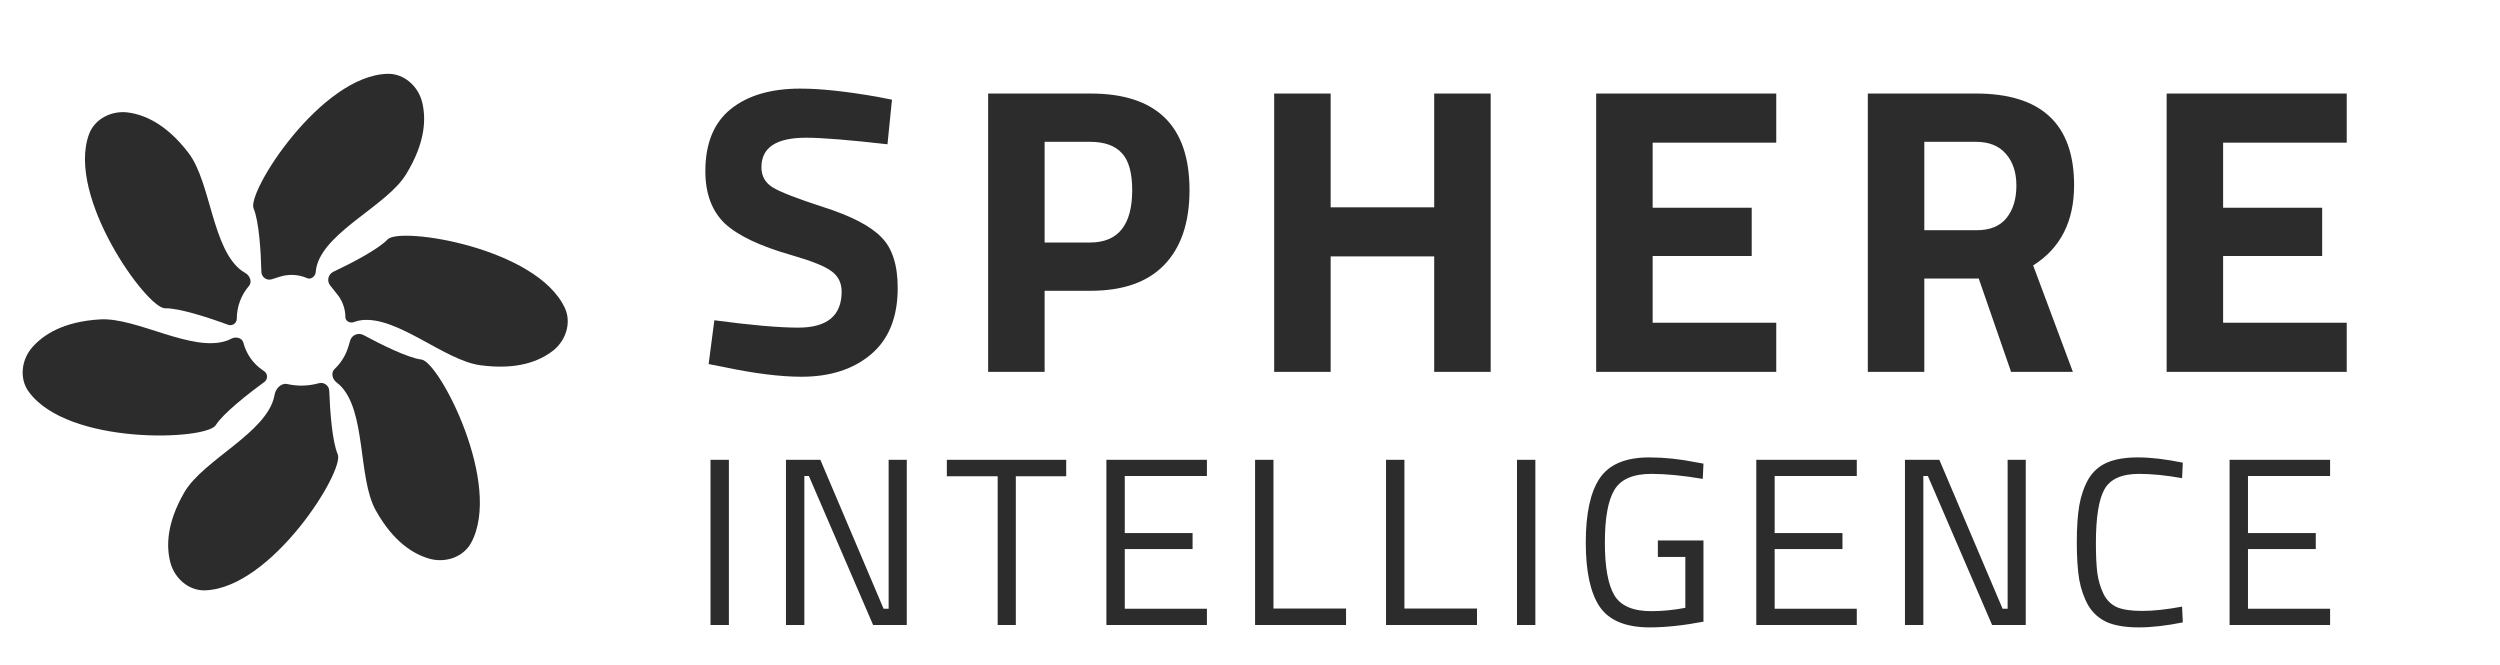 <?xml version="1.0" encoding="UTF-8"?>
<svg xmlns="http://www.w3.org/2000/svg" width="158" height="42" viewBox="0 0 158 42" fill="none">
  <path d="M16.028 13.177C16.364 13.96 16.489 15.89 16.52 17.183C16.529 17.515 16.851 17.751 17.168 17.652L17.691 17.487C18.259 17.309 18.874 17.342 19.419 17.582C19.661 17.688 19.939 17.45 19.955 17.187C19.964 17.032 19.993 16.88 20.038 16.733C20.702 14.558 24.463 12.966 25.655 11.029C26.907 8.995 26.931 7.474 26.678 6.45C26.43 5.448 25.535 4.642 24.503 4.665C20.285 4.762 15.583 12.137 16.028 13.177Z" fill="#2C2C2C"></path>
  <path d="M24.495 15.132C23.921 15.746 22.241 16.622 21.071 17.174C20.742 17.329 20.638 17.752 20.865 18.037L21.33 18.622C21.653 19.029 21.829 19.534 21.829 20.053C21.829 20.3 22.135 20.447 22.364 20.356C22.523 20.293 22.687 20.254 22.855 20.234C25.113 19.968 28.083 22.767 30.335 23.079C32.702 23.405 34.105 22.816 34.94 22.171C35.758 21.541 36.135 20.397 35.698 19.461C33.911 15.64 25.266 14.306 24.495 15.132Z" fill="#2C2C2C"></path>
  <path d="M26.635 22.723C25.803 22.624 24.112 21.793 22.976 21.177C22.648 20.998 22.235 21.165 22.13 21.524L22.028 21.873C21.865 22.43 21.558 22.933 21.137 23.331C20.9 23.555 21.01 23.977 21.273 24.17C21.337 24.217 21.399 24.268 21.457 24.323C23.165 25.934 22.603 30.195 23.744 32.247C24.865 34.263 26.14 35.022 27.135 35.309C28.128 35.595 29.273 35.224 29.769 34.317C31.793 30.617 27.758 22.857 26.635 22.723Z" fill="#2C2C2C"></path>
  <path d="M21.344 28.708C21 27.929 20.855 25.998 20.809 24.705C20.798 24.369 20.473 24.129 20.149 24.22C19.5 24.401 18.811 24.42 18.153 24.272C17.77 24.185 17.416 24.566 17.352 24.954C17.349 24.974 17.345 24.995 17.341 25.015C16.88 27.347 12.837 29.059 11.648 31.118C10.511 33.085 10.51 34.554 10.767 35.548C11.026 36.548 11.929 37.345 12.962 37.31C17.177 37.168 21.801 29.743 21.344 28.708Z" fill="#2C2C2C"></path>
  <path d="M13.634 26.872C14.094 26.138 15.655 24.906 16.701 24.146C16.936 23.976 16.934 23.622 16.695 23.458L16.591 23.387C15.99 22.976 15.559 22.359 15.381 21.652C15.305 21.351 14.892 21.256 14.62 21.404C14.527 21.454 14.431 21.496 14.332 21.531C12.155 22.297 8.631 20.047 6.327 20.185C3.981 20.325 2.732 21.163 2.04 21.948C1.357 22.723 1.204 23.917 1.812 24.753C4.293 28.164 13.033 27.83 13.634 26.872Z" fill="#2C2C2C"></path>
  <path d="M10.432 19.484C11.302 19.459 13.205 20.078 14.418 20.527C14.681 20.624 14.965 20.428 14.965 20.146C14.965 19.385 15.239 18.642 15.738 18.067C15.951 17.821 15.79 17.41 15.504 17.255C15.426 17.212 15.351 17.164 15.279 17.111C13.408 15.739 13.326 11.523 11.921 9.676C10.506 7.817 9.12 7.247 8.087 7.108C7.063 6.971 5.985 7.507 5.628 8.476C4.169 12.434 9.302 19.517 10.432 19.484Z" fill="#2C2C2C"></path>
  <path d="M50.941 8.704C49.062 8.704 48.122 9.325 48.122 10.567C48.122 11.119 48.355 11.541 48.82 11.834C49.286 12.127 50.372 12.55 52.079 13.102C53.804 13.653 55.011 14.283 55.701 14.99C56.391 15.68 56.735 16.749 56.735 18.197C56.735 20.043 56.175 21.439 55.054 22.388C53.933 23.336 52.467 23.81 50.657 23.81C49.312 23.81 47.665 23.604 45.716 23.19L44.785 23.009L45.147 20.241C47.458 20.551 49.225 20.706 50.45 20.706C52.278 20.706 53.192 19.948 53.192 18.43C53.192 17.878 52.976 17.447 52.545 17.137C52.131 16.826 51.295 16.49 50.036 16.128C48.036 15.559 46.622 14.886 45.794 14.111C44.983 13.317 44.578 12.222 44.578 10.825C44.578 9.067 45.113 7.756 46.182 6.894C47.251 6.032 48.717 5.6 50.579 5.6C51.855 5.6 53.476 5.773 55.442 6.118L56.373 6.299L56.089 9.118C53.657 8.842 51.941 8.704 50.941 8.704ZM68.917 18.378H66.02V23.5H62.45V5.911H68.917C73.09 5.911 75.177 7.946 75.177 12.015C75.177 14.067 74.642 15.645 73.573 16.749C72.521 17.835 70.969 18.378 68.917 18.378ZM66.02 15.326H68.891C70.667 15.326 71.555 14.223 71.555 12.015C71.555 10.929 71.34 10.153 70.909 9.687C70.478 9.204 69.805 8.963 68.891 8.963H66.02V15.326ZM90.641 23.5V16.206H84.097V23.5H80.528V5.911H84.097V13.102H90.641V5.911H94.211V23.5H90.641ZM100.878 23.5V5.911H112.259V9.015H104.448V13.128H110.708V16.18H104.448V20.396H112.259V23.5H100.878ZM121.616 17.602V23.5H118.046V5.911H124.875C129.013 5.911 131.083 7.842 131.083 11.705C131.083 13.998 130.221 15.688 128.496 16.775L131.005 23.5H127.099L125.056 17.602H121.616ZM124.927 14.55C125.772 14.55 126.401 14.291 126.815 13.774C127.229 13.257 127.436 12.576 127.436 11.731C127.436 10.886 127.211 10.213 126.763 9.713C126.332 9.213 125.703 8.963 124.875 8.963H121.616V14.55H124.927ZM136.932 23.5V5.911H148.313V9.015H140.501V13.128H146.761V16.18H140.501V20.396H148.313V23.5H136.932Z" fill="#2C2C2C"></path>
  <path d="M44.904 39.5V29.059H46.066V39.5H44.904ZM49.673 39.5V29.059H51.846L55.844 38.474H56.161V29.059H57.308V39.5H55.181L51.122 30.085H50.835V39.5H49.673ZM59.84 30.1V29.059H67.384V30.1H64.2V39.5H63.053V30.1H59.84ZM69.924 39.5V29.059H76.277V30.085H71.086V33.691H75.371V34.702H71.086V38.474H76.277V39.5H69.924ZM85.07 39.5H79.321V29.059H80.483V38.459H85.07V39.5ZM93.346 39.5H87.597V29.059H88.759V38.459H93.346V39.5ZM95.874 39.5V29.059H97.035V39.5H95.874ZM104.777 35.2V34.159H107.659V39.289C106.392 39.53 105.26 39.651 104.264 39.651C102.745 39.651 101.689 39.213 101.096 38.338C100.512 37.463 100.221 36.115 100.221 34.294C100.221 32.464 100.512 31.111 101.096 30.235C101.689 29.35 102.735 28.908 104.234 28.908C105.17 28.908 106.14 29.008 107.146 29.209L107.659 29.3L107.614 30.266C106.367 30.054 105.285 29.949 104.37 29.949C103.213 29.949 102.434 30.286 102.031 30.96C101.629 31.624 101.428 32.735 101.428 34.294C101.428 35.843 101.629 36.955 102.031 37.629C102.434 38.293 103.208 38.625 104.355 38.625C105.059 38.625 105.778 38.554 106.513 38.414V35.2H104.777ZM110.997 39.5V29.059H117.349V30.085H112.159V33.691H116.444V34.702H112.159V38.474H117.349V39.5H110.997ZM120.393 39.5V29.059H122.566L126.565 38.474H126.882V29.059H128.028V39.5H125.901L121.842 30.085H121.555V39.5H120.393ZM137.953 39.334C136.917 39.545 135.987 39.651 135.162 39.651C134.337 39.651 133.668 39.54 133.155 39.319C132.652 39.088 132.26 38.736 131.978 38.263C131.707 37.78 131.516 37.232 131.405 36.618C131.304 35.994 131.254 35.22 131.254 34.294C131.254 33.369 131.304 32.594 131.405 31.971C131.516 31.337 131.707 30.779 131.978 30.296C132.26 29.813 132.652 29.461 133.155 29.24C133.658 29.018 134.312 28.908 135.117 28.908C135.921 28.908 136.867 29.018 137.953 29.24L137.908 30.22C136.892 30.039 135.987 29.949 135.192 29.949C134.086 29.949 133.351 30.281 132.989 30.945C132.637 31.599 132.461 32.72 132.461 34.309C132.461 35.104 132.491 35.743 132.552 36.226C132.622 36.709 132.753 37.146 132.944 37.538C133.135 37.921 133.412 38.197 133.774 38.368C134.146 38.529 134.684 38.61 135.388 38.61C136.102 38.61 136.942 38.519 137.908 38.338L137.953 39.334ZM140.91 39.5V29.059H147.262V30.085H142.072V33.691H146.357V34.702H142.072V38.474H147.262V39.5H140.91Z" fill="#2C2C2C"></path>
</svg>
